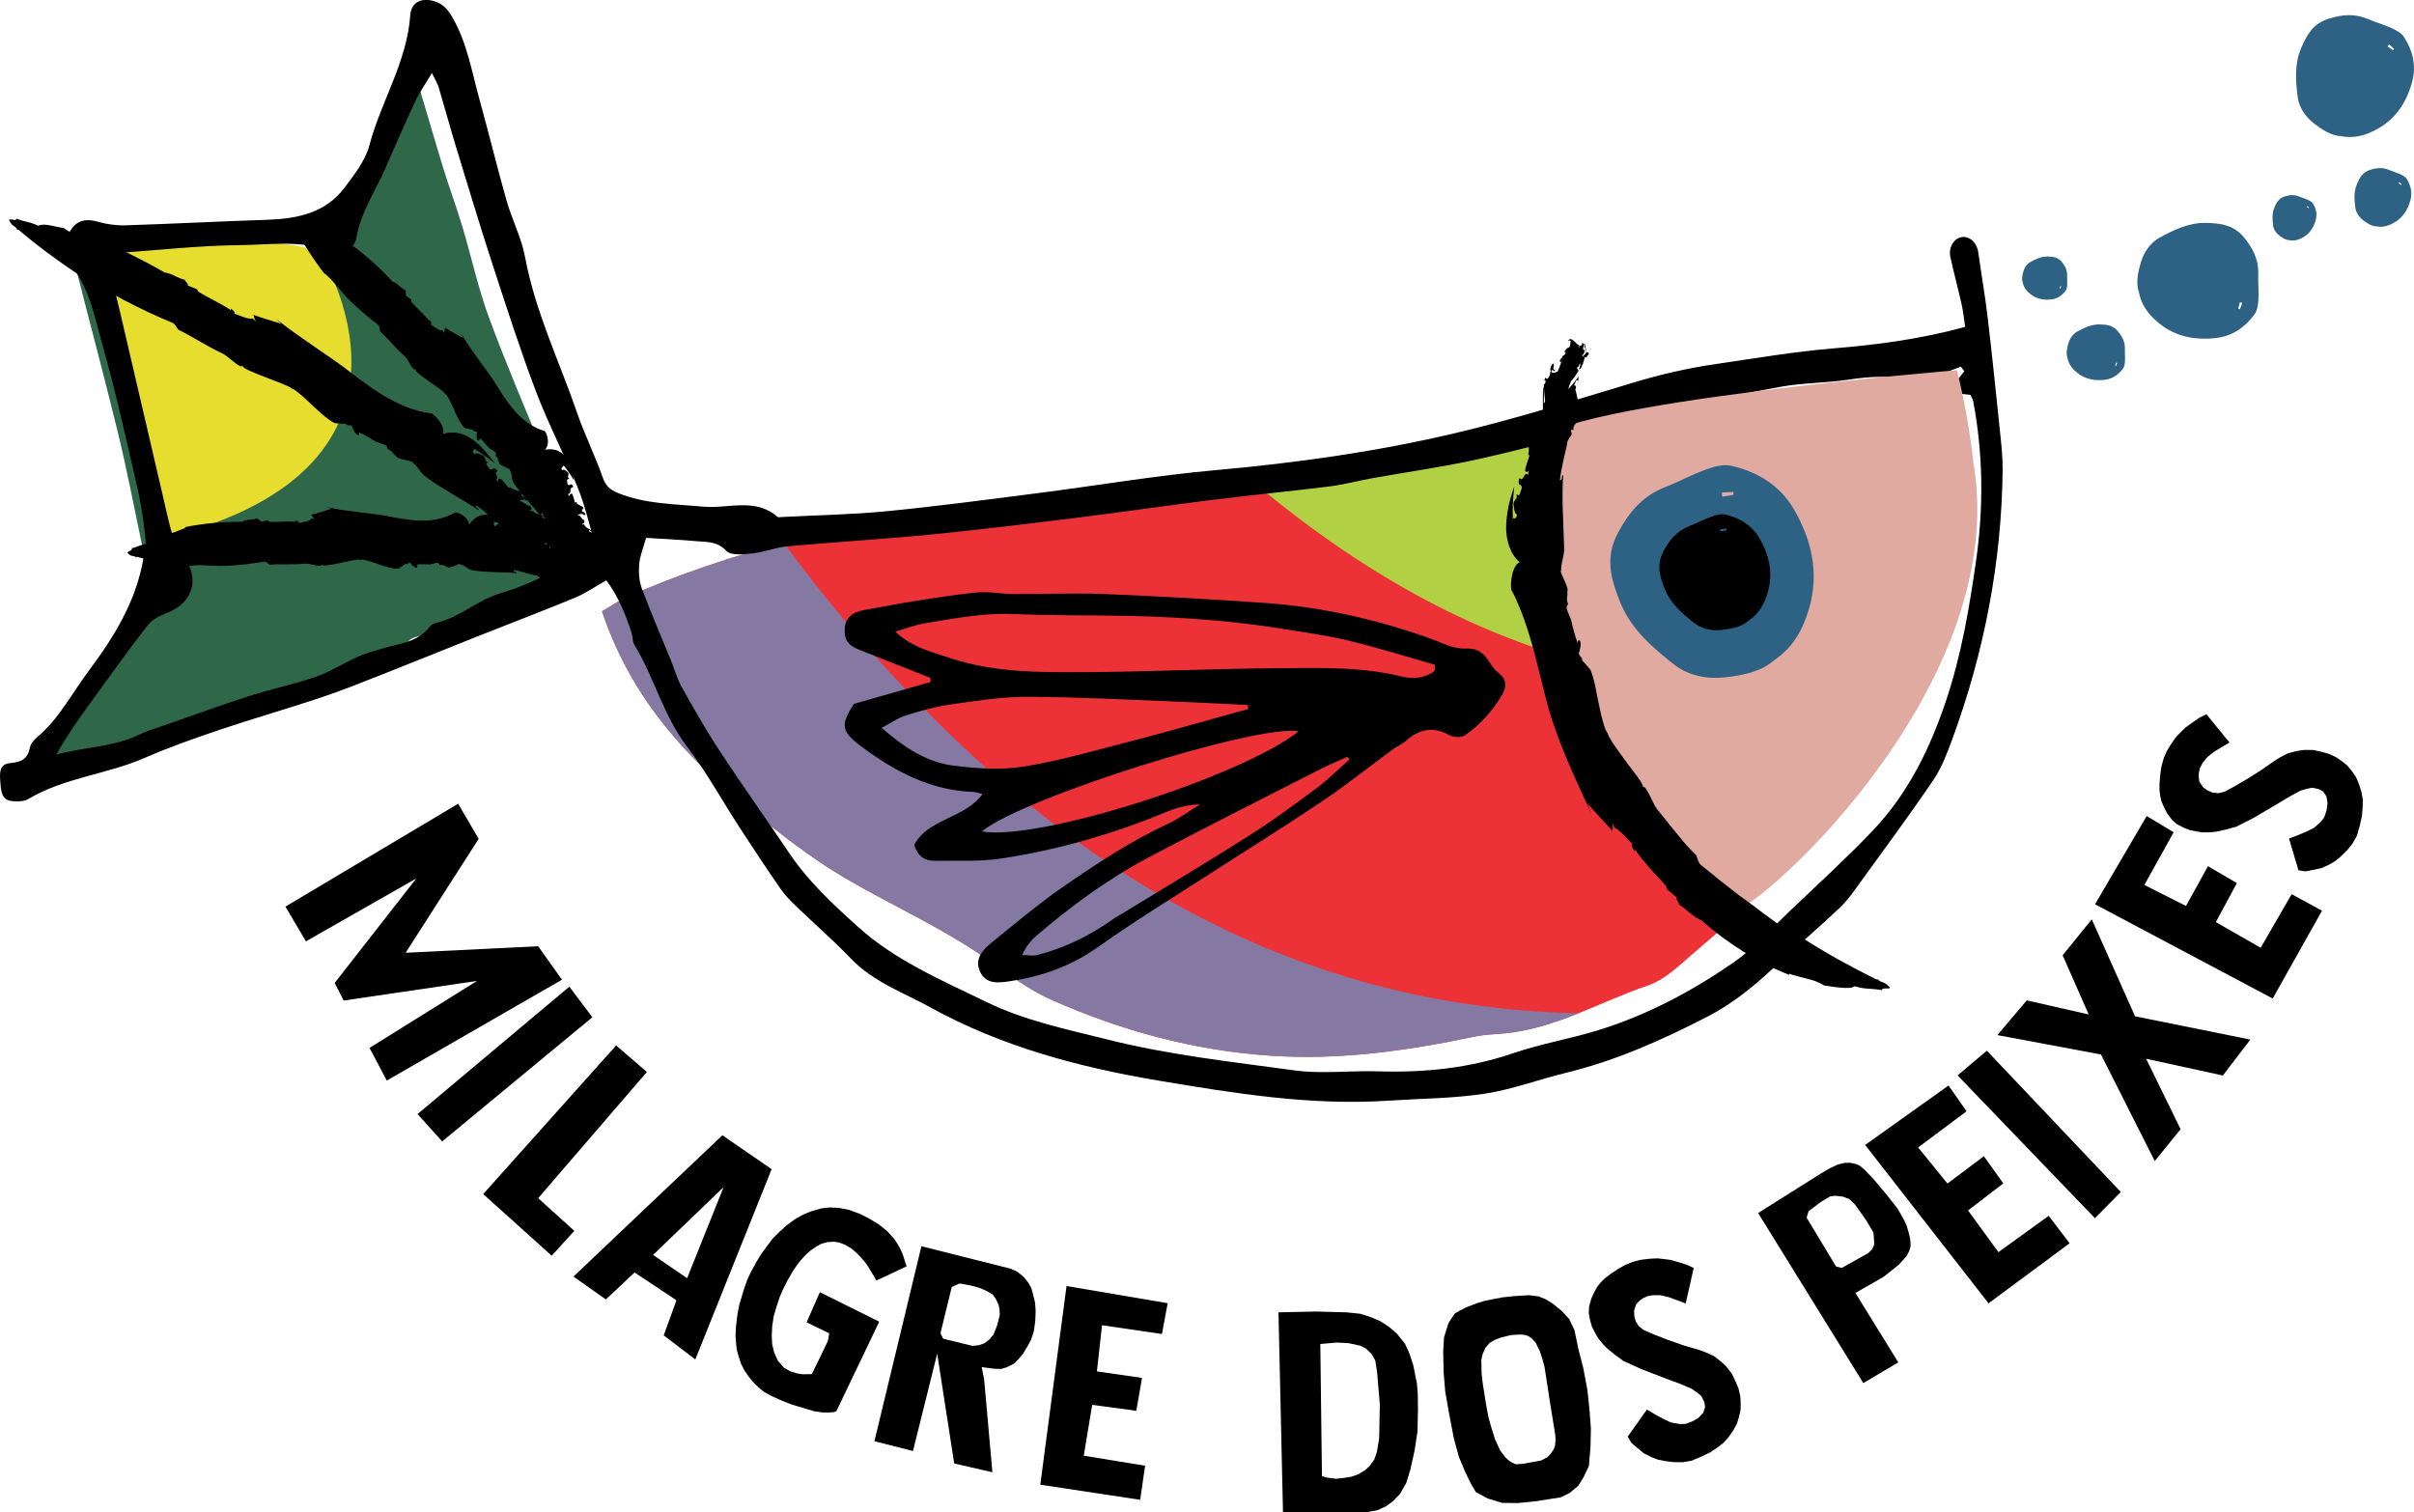 <svg xmlns="http://www.w3.org/2000/svg" width="166" height="104" viewBox="0 0 166 104" fill="none"><g clip-path="url(#clip0_65:108)"><path fill-rule="evenodd" clip-rule="evenodd" d="M41.399 42.04C43.666 48.802 48.153 53.003 53.008 56.81C54.635 58.085 56.307 59.316 58.057 60.351C61.038 62.111 64.186 63.518 67.085 65.428C68.813 66.567 70.413 67.919 72.308 68.759C77.135 70.897 82.07 72.226 87.257 72.594C92.086 72.936 96.767 72.26 101.453 71.279C102.149 71.134 102.873 71.13 103.583 71.055C107.042 70.689 110.105 68.867 113.359 67.76C114.533 67.361 115.552 66.319 116.565 65.46C117.548 64.626 118.522 63.778 119.485 62.915C115.061 60.538 110.972 52.688 109.403 49.149C106.059 41.599 106.858 37.463 106.633 29.627C106.639 29.827 107.02 29.963 106.966 30.119C106.554 30.185 106.369 29.973 106.337 29.591C103.262 30.051 100.19 30.532 97.112 30.967C94.784 31.294 92.447 31.631 90.103 31.729C86.918 31.864 83.969 33.063 80.915 33.795C77.794 34.546 74.644 35.074 71.394 34.95C69.276 34.869 67.152 35.433 65.022 35.57C57.48 36.053 50.25 37.988 43.239 40.992C42.652 41.244 42.111 41.628 41.396 42.039L41.399 42.04Z" fill="#ED3237"></path><path fill-rule="evenodd" clip-rule="evenodd" d="M108.557 69.683C87.777 69.283 69.557 58.504 53.9 37.345C50.284 38.264 46.735 39.495 43.241 40.993C42.654 41.245 42.112 41.629 41.398 42.04C43.665 48.802 48.152 53.003 53.007 56.81C54.634 58.085 56.306 59.316 58.056 60.351C61.037 62.111 64.185 63.518 67.084 65.428C68.812 66.567 70.412 67.918 72.307 68.759C77.134 70.897 82.069 72.226 87.257 72.594C92.085 72.936 96.766 72.26 101.452 71.279C102.148 71.134 102.872 71.13 103.582 71.055C105.315 70.872 106.948 70.323 108.555 69.683H108.557Z" fill="#8579A3"></path><path fill-rule="evenodd" clip-rule="evenodd" d="M85.465 32.538C92.837 38.875 100.333 43.127 107.952 45.295C106.32 39.959 106.82 36.027 106.635 29.629C106.641 29.829 107.021 29.965 106.968 30.12C106.556 30.187 106.371 29.975 106.339 29.593C103.264 30.053 100.192 30.534 97.113 30.969C94.785 31.296 92.449 31.633 90.105 31.731C88.514 31.798 86.981 32.131 85.465 32.539V32.538Z" fill="#B1D043"></path><path fill-rule="evenodd" clip-rule="evenodd" d="M39.815 38.286C39.37 35.889 38.447 33.704 37.532 31.509C36.192 28.295 34.825 25.088 33.619 21.823C32.868 19.788 32.413 17.644 31.788 15.56C31.382 14.208 30.886 12.883 30.471 11.532C29.863 9.549 29.297 7.555 28.698 5.569C28.631 5.347 28.479 5.149 28.247 4.716C27.789 5.481 27.386 6.042 27.097 6.657C26.346 8.257 25.632 9.875 24.931 11.497C24.23 13.117 23.202 14.586 22.886 16.39C22.733 17.274 21.829 17.705 20.954 17.367C18.822 16.546 16.621 16.931 14.466 16.948C11.535 16.973 8.604 17.311 5.674 17.524C5.535 17.533 5.402 17.633 5.18 17.726C5.215 18.06 5.209 18.407 5.292 18.731C6.228 22.408 7.214 26.071 8.11 29.756C8.707 32.215 9.185 34.703 9.704 37.179C9.86 37.925 10.082 38.574 10.633 39.192C11.697 40.385 11.34 42.5 9.94 42.853C8.248 43.28 7.439 44.593 6.535 45.719C4.86 47.804 3.443 50.093 1.924 52.301C1.756 52.544 1.634 52.819 1.368 53.303C2.726 53.016 3.887 52.821 5.02 52.517C5.941 52.27 6.828 51.895 7.727 51.569C8.012 51.466 8.279 51.287 8.571 51.233C11.037 50.777 13.324 49.803 15.652 48.921C17.155 48.351 18.772 48.083 20.3 47.566C21.194 47.264 22.004 46.721 22.871 46.325C23.414 46.076 23.988 45.89 24.555 45.695C25.779 45.277 27.186 45.272 28.078 44.108C28.191 43.96 28.411 43.855 28.602 43.808C30.236 43.405 31.498 42.199 33.084 41.728C35.5 41.011 37.657 39.82 39.815 38.284V38.286Z" fill="#2E6849"></path><path fill-rule="evenodd" clip-rule="evenodd" d="M22.009 17.41C22.009 17.41 31.256 31.979 11.454 36.977C9.706 37.181 6.539 17.336 6.539 17.336C6.539 17.336 18.881 15.691 22.009 17.409V17.41Z" fill="#E7DD2F"></path><path fill-rule="evenodd" clip-rule="evenodd" d="M134.9 20.969C134.655 19.869 134.361 18.781 134.118 17.679C133.976 17.031 134.344 16.414 134.874 16.31C135.432 16.202 135.946 16.693 136.037 17.36C136.235 18.804 136.494 20.241 136.666 21.689C136.982 24.356 137.258 27.029 137.533 29.702C137.624 30.576 137.723 31.459 137.713 32.337C137.64 38.712 136.437 44.883 134.24 50.862C133.887 51.822 133.513 52.811 132.944 53.648C131.324 56.039 129.602 58.362 127.907 60.703C127.477 61.295 127.058 61.917 126.53 62.415C125.073 63.789 123.544 65.09 122.076 66.454C120.673 67.758 119.222 68.978 117.505 69.867C114.357 71.497 111.141 72.941 107.674 73.782C105.812 74.233 103.994 74.926 102.11 75.213C99.935 75.544 97.71 75.547 95.507 75.693C90.156 76.05 84.885 75.192 79.665 74.315C74.241 73.404 68.894 71.987 64.006 69.295C62.125 68.26 60.062 67.537 58.519 65.927C57.333 64.691 56.034 63.56 54.798 62.371C54.414 61.999 54.017 61.622 53.717 61.186C52.741 59.78 51.796 58.352 50.863 56.918C49.661 55.067 48.597 53.113 47.26 51.367C45.618 49.224 44.996 46.602 43.625 44.348C43.48 44.111 43.514 43.773 43.423 43.496C43.015 42.253 42.535 41.046 41.696 39.91C40.907 40.354 40.26 40.808 39.546 41.103C37.282 42.038 34.989 42.909 32.712 43.813C30.57 44.664 28.436 45.537 26.291 46.38C24.881 46.936 23.471 47.502 22.034 47.982C19.752 48.745 17.435 49.404 15.154 50.173C13.394 50.767 11.636 51.385 9.937 52.127C7.333 53.261 4.407 53.477 1.927 54.96C1.659 55.12 1.256 55.12 0.921 55.102C0.112 55.057 0.075 54.452 0.027 53.833C-0.021 53.217 -0.09 52.539 0.715 52.477C1.473 52.417 1.904 52.186 2.057 51.417C2.109 51.153 2.333 50.881 2.551 50.698C4.084 49.41 4.974 47.641 6.143 46.076C7.891 43.738 9.365 41.314 9.863 38.399C9.937 37.971 10.063 37.528 10.015 37.111C9.879 35.944 9.728 34.77 9.465 33.627C8.719 30.382 8.007 27.124 7.101 23.922C6.522 21.877 6.166 19.709 4.7 17.991C4.299 17.521 4.517 16.199 4.997 15.636C5.471 15.078 6.053 15.058 6.741 15.252C7.344 15.422 7.994 15.515 8.619 15.496C11.865 15.393 15.11 15.221 18.357 15.116C20.443 15.047 22.392 14.653 23.715 12.879C24.382 11.984 25.13 11.03 25.404 9.987C26.204 6.966 27.986 4.26 28.21 1.056C28.273 0.161 28.948 -0.167 29.822 0.069C30.421 0.232 30.778 0.62 31.101 1.178C32.129 2.95 32.442 4.938 32.976 6.858C33.618 9.163 34.178 11.491 34.833 13.792C35.206 15.105 35.86 16.354 36.108 17.684C36.8 21.414 38.447 24.812 39.672 28.355C40.195 29.869 40.911 31.317 41.443 32.828C41.648 33.408 41.939 33.678 42.495 33.904C44.395 34.674 46.38 34.661 48.376 34.844C50.064 34.998 51.94 34.2 53.471 35.547C53.526 35.595 53.66 35.56 53.756 35.556C56.157 35.431 58.568 35.391 60.959 35.159C64.387 34.825 67.803 34.369 71.22 33.933C75.367 33.404 79.497 32.698 83.657 32.326C89.161 31.834 94.617 31.068 99.982 29.807C104.131 28.832 108.211 27.549 112.296 26.318C114.179 25.752 116.078 25.311 118.017 25.031C120.686 24.643 123.353 24.184 126.038 23.962C129.065 23.712 132.052 23.325 135.134 22.48C135.06 21.989 135.013 21.468 134.9 20.963V20.969ZM133.919 26.981C134.355 26.437 134.715 25.985 135.077 25.532C134.999 25.427 134.92 25.321 134.843 25.215C134.485 25.374 134.053 25.454 133.784 25.707C133.132 26.318 132.412 26.421 131.603 26.197C130.097 25.783 128.598 25.885 127.07 26.115C125.563 26.341 124.018 26.323 122.52 26.588C120.011 27.034 117.521 27.592 115.035 28.157C113.598 28.483 112.188 28.933 110.759 29.3C107.711 30.08 104.673 30.906 101.601 31.588C99.204 32.12 96.762 32.456 94.343 32.891C93.374 33.064 92.419 33.328 91.446 33.449C88.76 33.785 86.063 34.041 83.376 34.375C80.348 34.751 77.329 35.198 74.301 35.573C70.877 35.996 67.454 36.421 64.022 36.758C60.741 37.081 57.446 37.272 54.161 37.57C53.339 37.645 52.54 37.975 51.718 38.062C51.12 38.126 50.252 38.214 49.944 37.884C49.331 37.227 48.64 37.284 47.936 37.221C46.764 37.115 45.588 37.064 44.43 36.989C44.25 37.636 44.008 38.204 43.955 38.789C43.906 39.343 43.945 39.956 44.138 40.473C44.749 42.117 45.45 43.728 46.113 45.354C46.369 45.983 46.549 46.653 46.878 47.242C47.707 48.727 48.548 50.214 49.483 51.636C51.056 54.027 52.714 56.363 54.318 58.734C55.617 60.654 57.312 62.217 59.011 63.75C61.572 66.059 64.74 67.401 67.809 68.898C70.489 70.205 73.362 70.787 76.224 71.505C80.433 72.559 84.727 73.024 89.001 73.61C90.886 73.87 92.835 73.617 94.752 73.677C97.926 73.776 101.02 73.468 104.051 72.432C105.952 71.783 107.958 71.444 109.882 70.854C113.24 69.824 116.322 68.18 119.192 66.203C120.631 65.21 121.82 63.849 123.099 62.631C125.008 60.812 126.963 59.033 128.778 57.126C131.222 54.561 132.734 51.451 133.846 48.108C134.889 44.979 135.432 41.75 135.892 38.513C136.41 34.87 136.375 31.205 135.684 27.568C135.667 27.475 135.606 27.39 135.5 27.157C134.985 27.101 134.517 27.049 133.919 26.983V26.981ZM8.315 21.713C9.251 25.713 10.178 29.716 11.11 33.719C11.366 34.814 11.596 35.917 11.911 36.996C12.04 37.442 12.308 37.872 12.597 38.243C13.787 39.77 13.28 41.485 11.456 42.159C10.973 42.339 10.445 42.623 10.142 43.015C8.744 44.827 7.41 46.69 6.066 48.543C5.296 49.605 4.55 50.686 3.869 51.897C5.796 51.359 7.813 51.393 9.624 50.498C10.143 50.243 10.712 50.086 11.263 49.894C13.205 49.217 15.138 48.51 17.096 47.881C18.627 47.389 20.214 47.062 21.733 46.536C22.733 46.189 23.644 45.599 24.613 45.159C25.098 44.94 25.624 44.813 26.132 44.65C27.324 44.264 28.672 44.23 29.537 43.113C29.648 42.97 29.86 42.868 30.044 42.825C31.628 42.445 32.842 41.267 34.377 40.813C36.713 40.123 38.796 38.968 40.93 37.452C40.552 36.199 40.245 34.815 39.722 33.516C38.831 31.298 37.708 29.169 36.862 26.936C35.771 24.058 34.828 21.122 33.873 18.195C32.995 15.502 32.18 12.79 31.352 10.08C30.939 8.725 30.57 7.356 30.164 5.999C30.086 5.739 29.932 5.501 29.701 5.022C29.251 5.778 28.862 6.323 28.583 6.919C27.857 8.467 27.167 10.03 26.488 11.598C25.811 13.163 24.808 14.582 24.516 16.328C24.384 17.119 23.528 17.586 22.787 17.293C20.729 16.482 18.6 16.837 16.518 16.858C13.634 16.889 10.752 17.213 7.871 17.42C7.737 17.429 7.61 17.526 7.328 17.646C7.673 19.065 8.007 20.386 8.317 21.713H8.315Z" fill="black"></path><path d="M32.615 30.885L32.463 30.769C32.994 31.08 33.516 31.469 34.023 31.861C33.137 30.656 32.001 29.361 30.453 29.847C30.685 29.242 29.682 28.299 29.577 28.42C29.276 28.377 28.984 28.315 28.697 28.235C28.89 28.297 29.085 28.353 29.283 28.401C29.085 28.352 28.89 28.297 28.697 28.235C26.888 27.735 25.313 26.545 23.694 25.294C22.789 24.607 20.227 22.934 19.327 22.192C19.195 22.087 19.063 21.983 18.926 21.882C19.138 22.074 19.138 22.074 19.35 22.265C18.656 22.055 18.022 21.873 17.435 21.654C17.482 21.789 17.452 21.875 17.61 22.114L17.37 21.901C16.987 21.983 16.423 21.637 16.098 21.576C16.227 21.49 16.029 21.342 15.854 21.214L15.881 21.337C15.203 20.871 14.324 20.484 13.701 20.097C13.613 20.045 13.574 19.962 13.558 19.897L12.898 19.633C13.039 19.5 12.479 19.196 12.828 19.266C12.262 19.188 11.87 18.802 11.324 18.741C9.77 17.849 8.061 16.996 6.308 16.315L6.312 16.397C5.691 16.171 5.01 16.192 4.395 15.684C3.783 15.609 3.027 15.311 2.633 15.528C2.047 15.242 1.723 15.275 1.122 15.035C1.163 15.284 0.47 14.916 0.662 15.204C0.885 15.65 1.025 15.466 1.22 15.835L1.245 15.775C2.536 16.879 3.894 17.88 5.308 18.825C6.367 19.265 7.355 20.01 8.395 20.57C9.522 21.162 10.766 21.755 11.785 22.168C12.038 22.252 12.117 22.486 12.261 22.675C13.166 23.108 14.231 23.811 15.257 24.293C15.238 24.281 15.223 24.268 15.213 24.259C15.746 24.536 16.031 24.934 16.553 25.203C16.579 25.154 16.659 25.197 16.711 25.195C16.668 25.465 19.952 26.488 20.055 26.718C20.113 26.739 20.173 26.762 20.232 26.789C21.236 27.518 22.076 28.598 23.009 29.1C23.268 29.115 23.545 29.157 23.781 29.14C23.886 29.331 24.026 29.167 24.205 29.308C24.434 30.039 24.832 30.027 24.672 29.721C25.112 29.904 25.496 30.184 25.865 30.384C26.051 30.451 26.237 30.516 26.428 30.579C26.593 30.627 26.634 30.74 26.643 30.887C27.047 31.043 26.873 31.087 27.23 31.359C27.23 31.567 28.34 31.689 28.42 31.8L28.344 31.785C28.772 32.077 28.887 32.547 29.313 32.818C30.448 33.648 31.812 34.346 32.887 35.075C32.996 34.922 32.622 34.961 32.738 34.742C33.373 35.17 33.908 35.772 34.549 36.202C34.641 36.318 34.736 36.487 34.759 36.571C34.932 36.759 34.93 36.571 35.071 36.686L35.002 36.842C35.299 36.863 35.231 37.203 35.48 37.274C35.527 37.223 35.609 37.263 35.681 37.313C35.59 37.468 35.919 37.445 35.822 37.577L35.831 37.567C35.875 37.597 35.912 37.607 35.952 37.668C36.071 37.667 37.139 37.746 37.267 37.736L37.292 37.786C37.415 37.856 37.538 37.775 37.485 37.704L37.629 37.804H37.605L37.748 37.903C37.767 37.933 37.754 38.023 37.669 38.064C37.787 38.063 37.899 38.091 37.966 38.17C37.791 37.932 37.585 37.622 37.437 37.319C37.57 37.328 37.701 37.521 37.82 37.571C37.887 37.751 38.101 38 38.265 38.196C38.316 38.216 38.454 38.066 38.511 38.204C38.488 38.352 38.63 38.271 38.663 38.408C38.525 38.41 38.446 38.322 38.349 38.255C38.28 38.403 38.534 38.499 38.589 38.586C38.654 38.565 38.818 38.729 38.964 38.765C38.828 38.865 39.008 38.911 39.036 39.026C39.107 39.092 39.194 39.07 39.19 39.004C39.307 38.876 38.918 38.718 39.127 38.637C39.114 38.725 39.289 38.799 39.38 38.847C39.431 38.769 39.359 38.751 39.462 38.711C39.548 38.787 39.709 38.755 39.713 38.87C39.682 38.88 39.651 38.843 39.624 38.824C39.743 38.909 38.621 38.92 38.812 38.974C38.814 38.878 39.819 38.946 39.739 38.89C39.688 38.804 39.885 38.782 39.822 38.706L39.674 38.747C39.585 38.651 39.628 38.487 39.7 38.457C39.873 38.58 38.847 38.677 39.051 38.692L39.012 38.617C39.11 38.606 39.313 38.669 39.328 38.794C39.378 38.716 39.483 38.743 39.574 38.76L39.592 38.789C39.693 38.797 39.786 38.88 39.802 38.747C39.35 38.487 40.594 38.139 40.192 37.829C40.264 38.111 40.02 37.967 39.818 37.871C39.836 37.802 39.806 37.665 39.697 37.536C39.571 37.477 39.588 37.556 39.539 37.586C39.497 37.507 39.393 37.397 39.466 37.317C39.306 37.368 39.362 37.158 39.228 37.127C39.1 37.117 39.206 37.177 39.104 37.187C38.965 37.086 38.77 36.945 38.667 36.853C38.675 36.741 38.633 36.506 38.816 36.437C39.026 36.591 38.596 36.598 38.845 36.712C38.868 36.458 39.083 36.785 39.217 36.664C39.198 36.532 39.05 36.439 38.91 36.387L38.918 36.427C38.793 36.385 38.548 36.291 38.494 36.114C38.565 36.063 38.546 35.981 38.636 36.014L38.492 35.908C38.459 35.918 38.426 35.928 38.46 35.97C38.356 35.979 38.303 35.906 38.273 35.832C38.302 35.75 37.28 35.641 37.333 35.611C37.223 35.546 37.264 35.422 37.112 35.429C37.065 35.481 38.307 35.822 38.148 35.757C38.104 35.621 36.69 35.359 36.708 35.182C36.623 35.138 36.517 35.093 36.49 35.178C36.377 35.059 36.618 35.064 36.564 34.935C36.555 34.945 36.549 34.976 36.52 34.955L36.484 34.806C36.201 34.789 35.983 34.45 35.668 34.465C35.782 34.425 35.941 34.331 36.128 34.347L36.129 34.401C36.163 34.391 36.296 34.437 36.338 34.363C36.233 34.231 36.109 34.173 35.922 34.157C35.908 34.121 35.889 34.083 35.881 34.049C35.876 34.059 35.873 34.069 35.865 34.079C35.847 34.005 35.856 34.001 35.891 33.983C35.897 33.979 35.903 33.974 35.911 33.973C35.959 33.707 35.295 33.782 35.117 33.519C35.025 33.504 35.087 33.551 34.971 33.536C34.771 33.296 34.637 33.123 34.403 32.91C34.262 32.951 34.232 32.983 34.274 33.143L34.094 32.991C34.427 32.857 33.865 32.526 34.217 32.404C34.193 32.311 34.081 32.226 33.944 32.197C33.895 32.253 33.816 32.342 33.675 32.254C33.529 32.051 33.558 32.111 33.444 31.931C33.455 31.827 33.535 31.832 33.567 31.762C33.253 31.712 33.456 31.453 33.21 31.323C33.048 31.257 32.749 31.087 32.655 31.224C32.459 31.095 32.523 30.991 32.613 30.888L32.615 30.885Z" fill="black"></path><path d="M33.958 35.919L33.824 35.894C34.26 35.902 34.716 35.983 35.164 36.072C34.208 35.463 33.06 34.901 32.261 36.086C32.202 35.446 31.26 35.122 31.235 35.279C31.035 35.391 30.831 35.48 30.626 35.553C30.767 35.511 30.907 35.464 31.047 35.408C30.907 35.465 30.767 35.512 30.626 35.553C29.332 36.012 27.952 35.756 26.521 35.468C25.725 35.318 23.569 35.131 22.76 34.93C22.642 34.903 22.525 34.88 22.407 34.859C22.603 34.921 22.603 34.921 22.799 34.983C22.299 35.142 21.845 35.298 21.406 35.398C21.481 35.491 21.493 35.58 21.672 35.711L21.45 35.645C21.241 35.905 20.775 35.883 20.553 35.99C20.603 35.852 20.431 35.821 20.279 35.797L20.336 35.89C19.758 35.82 19.083 35.918 18.566 35.889C18.494 35.889 18.441 35.835 18.41 35.786L17.91 35.883C17.953 35.698 17.502 35.711 17.741 35.6C17.365 35.811 16.991 35.669 16.632 35.886C15.368 35.878 14.021 35.982 12.705 36.255L12.735 36.325C12.274 36.436 11.859 36.79 11.306 36.653C10.9 36.89 10.33 37.004 10.159 37.386C9.698 37.426 9.507 37.616 9.053 37.703C9.162 37.899 8.607 37.922 8.823 38.078C9.113 38.354 9.137 38.126 9.383 38.35L9.378 38.285C10.553 38.606 11.735 38.806 12.934 38.928C13.742 38.788 14.607 38.946 15.443 38.92C16.343 38.878 17.317 38.778 18.087 38.633C18.272 38.582 18.4 38.745 18.555 38.838C19.263 38.767 20.16 38.852 20.959 38.764C20.945 38.764 20.93 38.76 20.921 38.757C21.345 38.734 21.657 38.938 22.072 38.914C22.071 38.86 22.135 38.858 22.167 38.83C22.233 39.086 24.612 38.353 24.756 38.502C24.799 38.491 24.844 38.481 24.89 38.476C25.758 38.614 26.645 39.136 27.393 39.111C27.558 38.996 27.743 38.897 27.884 38.765C28.012 38.879 28.044 38.668 28.202 38.702C28.592 39.223 28.834 39.017 28.631 38.829C28.966 38.77 29.299 38.825 29.594 38.816C29.733 38.782 29.869 38.746 30.01 38.707C30.128 38.668 30.191 38.745 30.246 38.868C30.549 38.804 30.456 38.927 30.769 38.987C30.839 39.168 31.569 38.726 31.656 38.783L31.603 38.807C31.967 38.849 32.196 39.201 32.551 39.227C33.534 39.387 34.612 39.32 35.523 39.421C35.541 39.235 35.321 39.453 35.321 39.206C35.858 39.264 36.389 39.522 36.931 39.579C37.026 39.634 37.141 39.733 37.183 39.795C37.353 39.874 37.29 39.712 37.415 39.742L37.424 39.911C37.616 39.783 37.685 40.111 37.863 40.05C37.876 39.983 37.94 39.977 38.002 39.986C37.995 40.164 38.194 39.982 38.176 40.145L38.179 40.132C38.217 40.136 38.243 40.126 38.287 40.159C38.361 40.1 39.054 39.642 39.131 39.569L39.163 39.6C39.263 39.6 39.314 39.469 39.257 39.434L39.38 39.45L39.365 39.462L39.487 39.479C39.509 39.495 39.529 39.58 39.491 39.657C39.563 39.597 39.643 39.568 39.711 39.603C39.525 39.483 39.295 39.316 39.103 39.125C39.189 39.068 39.334 39.17 39.425 39.155C39.526 39.279 39.741 39.39 39.907 39.479C39.945 39.47 39.983 39.272 40.064 39.364C40.097 39.504 40.161 39.364 40.226 39.468C40.14 39.537 40.062 39.5 39.98 39.49C39.985 39.652 40.175 39.609 40.238 39.659C40.272 39.609 40.428 39.669 40.532 39.629C40.478 39.784 40.607 39.733 40.661 39.82C40.727 39.842 40.775 39.782 40.75 39.725C40.782 39.556 40.487 39.611 40.592 39.438C40.612 39.521 40.746 39.499 40.819 39.495C40.825 39.403 40.775 39.422 40.826 39.336C40.904 39.36 40.996 39.253 41.035 39.351C41.019 39.375 40.987 39.358 40.964 39.354C41.066 39.369 40.365 39.932 40.503 39.884C40.473 39.8 41.125 39.363 41.057 39.354C40.997 39.306 41.113 39.189 41.05 39.154L40.97 39.263C40.883 39.224 40.856 39.06 40.892 38.998C41.041 39.02 40.429 39.61 40.562 39.523L40.513 39.476C40.571 39.418 40.719 39.373 40.768 39.473C40.774 39.382 40.849 39.353 40.911 39.322L40.932 39.339C40.998 39.295 41.084 39.322 41.051 39.198C40.683 39.196 41.351 38.279 40.999 38.21C41.135 38.419 40.935 38.415 40.777 38.431C40.766 38.362 40.703 38.258 40.593 38.199C40.494 38.21 40.531 38.27 40.51 38.321C40.458 38.272 40.357 38.229 40.377 38.123C40.294 38.247 40.261 38.037 40.166 38.076C40.082 38.131 40.168 38.132 40.108 38.189C39.987 38.17 39.819 38.144 39.725 38.114C39.694 38.013 39.59 37.831 39.682 37.679C39.864 37.71 39.597 37.928 39.79 37.904C39.721 37.672 39.963 37.849 40.008 37.679C39.953 37.573 39.83 37.565 39.725 37.589L39.744 37.62C39.652 37.646 39.467 37.685 39.376 37.558C39.404 37.48 39.364 37.417 39.432 37.401L39.308 37.38C39.291 37.405 39.273 37.429 39.308 37.449C39.246 37.509 39.189 37.471 39.146 37.422C39.137 37.336 38.461 37.746 38.484 37.693C38.395 37.692 38.379 37.563 38.287 37.645C38.274 37.713 39.164 37.396 39.044 37.418C38.972 37.322 38 37.793 37.952 37.629C37.885 37.632 37.803 37.647 37.816 37.733C37.704 37.687 37.858 37.571 37.782 37.487C37.779 37.5 37.786 37.53 37.76 37.525L37.689 37.413C37.507 37.538 37.258 37.353 37.067 37.519C37.124 37.428 37.193 37.269 37.315 37.189L37.334 37.236C37.352 37.21 37.45 37.184 37.452 37.099C37.343 37.037 37.246 37.047 37.124 37.126C37.103 37.101 37.079 37.078 37.063 37.053C37.063 37.064 37.064 37.074 37.063 37.087C37.027 37.031 37.032 37.023 37.047 36.99C37.049 36.984 37.052 36.977 37.057 36.971C36.999 36.716 36.607 37.109 36.409 36.969C36.346 37.002 36.401 37.012 36.324 37.056C36.119 36.946 35.978 36.862 35.761 36.794C35.686 36.899 35.678 36.942 35.758 37.059L35.594 37.016C35.757 36.734 35.297 36.725 35.476 36.445C35.43 36.376 35.332 36.358 35.236 36.4C35.223 36.473 35.204 36.588 35.087 36.583C34.93 36.479 34.966 36.516 34.835 36.416C34.808 36.321 34.858 36.286 34.856 36.209C34.643 36.321 34.683 35.995 34.486 36.004C34.363 36.026 34.119 36.026 34.107 36.191C33.941 36.175 33.946 36.054 33.968 35.92L33.958 35.919Z" fill="black"></path><path d="M38.762 32.047L38.69 31.932C38.98 32.257 39.23 32.644 39.47 33.031C39.269 31.919 38.903 30.698 37.486 30.922C37.917 30.444 37.515 29.537 37.383 29.625C37.164 29.553 36.959 29.466 36.767 29.366C36.893 29.44 37.023 29.51 37.159 29.574C37.023 29.51 36.893 29.441 36.767 29.366C35.549 28.733 34.799 27.552 34.038 26.313C33.606 25.63 32.279 23.928 31.877 23.201C31.816 23.098 31.755 22.997 31.689 22.896C31.777 23.081 31.777 23.081 31.865 23.265C31.407 23.009 30.983 22.783 30.611 22.531C30.593 22.649 30.535 22.718 30.562 22.937L30.46 22.731C30.126 22.756 29.825 22.401 29.595 22.311C29.73 22.255 29.636 22.107 29.551 21.98L29.521 22.085C29.18 21.616 28.649 21.19 28.317 20.793C28.27 20.74 28.273 20.665 28.287 20.609L27.877 20.31C28.042 20.215 27.727 19.895 27.971 19.994C27.56 19.864 27.409 19.494 27.006 19.38C26.153 18.452 25.16 17.538 24.064 16.764L24.032 16.833C23.638 16.572 23.094 16.51 22.818 16.013C22.369 15.878 21.896 15.54 21.498 15.675C21.155 15.366 20.886 15.357 20.513 15.085C20.444 15.297 20.049 14.907 20.081 15.171C20.074 15.57 20.258 15.433 20.261 15.766L20.305 15.718C20.868 16.794 21.525 17.792 22.25 18.751C22.902 19.244 23.374 19.984 23.962 20.576C24.605 21.204 25.34 21.846 25.971 22.311C26.134 22.412 26.102 22.616 26.137 22.792C26.671 23.261 27.219 23.973 27.826 24.497C27.817 24.485 27.81 24.472 27.805 24.464C28.11 24.758 28.172 25.124 28.472 25.41C28.511 25.372 28.556 25.418 28.598 25.423C28.455 25.645 30.612 26.883 30.599 27.088C30.637 27.112 30.675 27.139 30.71 27.168C31.199 27.896 31.417 28.898 31.943 29.427C32.14 29.469 32.34 29.537 32.532 29.55C32.536 29.721 32.713 29.601 32.796 29.74C32.677 30.379 32.993 30.415 32.993 30.14C33.264 30.343 33.45 30.624 33.659 30.833C33.777 30.911 33.896 30.987 34.021 31.062C34.131 31.122 34.117 31.221 34.064 31.344C34.318 31.521 34.163 31.538 34.331 31.808C34.246 31.983 35.067 32.214 35.085 32.316L35.031 32.294C35.247 32.587 35.144 32.995 35.366 33.27C35.916 34.098 36.7 34.838 37.244 35.572C37.392 35.458 37.082 35.445 37.265 35.277C37.587 35.709 37.758 36.272 38.084 36.706C38.109 36.813 38.114 36.965 38.096 37.037C38.154 37.214 38.231 37.058 38.294 37.17L38.175 37.291C38.401 37.344 38.205 37.618 38.371 37.706C38.43 37.669 38.478 37.712 38.514 37.763C38.378 37.88 38.647 37.901 38.514 37.998L38.526 37.991C38.548 38.021 38.574 38.034 38.58 38.089C38.674 38.102 39.483 38.297 39.588 38.303L39.587 38.348C39.655 38.421 39.785 38.369 39.773 38.303L39.845 38.404L39.827 38.401L39.897 38.501C39.9 38.528 39.852 38.6 39.768 38.624C39.861 38.637 39.938 38.675 39.957 38.748C39.918 38.531 39.885 38.248 39.895 37.979C39.996 38.003 40.019 38.178 40.093 38.235C40.07 38.392 40.134 38.624 40.182 38.806C40.214 38.828 40.386 38.721 40.373 38.843C40.293 38.963 40.439 38.913 40.407 39.031C40.297 39.016 40.272 38.933 40.224 38.866C40.106 38.98 40.268 39.09 40.275 39.169C40.334 39.16 40.396 39.316 40.496 39.364C40.346 39.429 40.47 39.489 40.443 39.587C40.473 39.65 40.549 39.644 40.575 39.587C40.72 39.496 40.48 39.318 40.679 39.277C40.631 39.348 40.739 39.431 40.791 39.48C40.864 39.423 40.814 39.399 40.913 39.377C40.948 39.451 41.089 39.445 41.044 39.54C41.015 39.544 41.007 39.51 40.993 39.49C41.052 39.575 40.161 39.447 40.289 39.515C40.33 39.437 41.097 39.616 41.056 39.559C41.052 39.482 41.216 39.488 41.199 39.417L41.065 39.433C41.035 39.343 41.137 39.212 41.208 39.196C41.292 39.32 40.441 39.274 40.596 39.312L40.597 39.245C40.679 39.248 40.813 39.325 40.774 39.429C40.845 39.372 40.918 39.407 40.982 39.432L40.984 39.459C41.06 39.477 41.099 39.557 41.167 39.449C40.919 39.179 42.048 39.044 41.86 38.739C41.799 38.981 41.666 38.832 41.546 38.727C41.59 38.671 41.624 38.554 41.591 38.436C41.516 38.371 41.497 38.438 41.445 38.457C41.445 38.386 41.409 38.283 41.5 38.226C41.353 38.248 41.485 38.081 41.392 38.039C41.295 38.016 41.353 38.079 41.269 38.074C41.201 37.974 41.107 37.833 41.064 37.744C41.117 37.652 41.181 37.453 41.355 37.417C41.456 37.571 41.113 37.525 41.263 37.648C41.387 37.44 41.42 37.737 41.577 37.654C41.617 37.542 41.538 37.447 41.45 37.387L41.44 37.423C41.358 37.373 41.204 37.264 41.235 37.111C41.312 37.078 41.331 37.007 41.389 37.046L41.321 36.941C41.29 36.944 41.26 36.949 41.269 36.988C41.183 36.983 41.172 36.915 41.179 36.85C41.236 36.785 40.474 36.57 40.529 36.552C40.468 36.485 40.553 36.386 40.429 36.374C40.37 36.412 41.209 36.846 41.111 36.773C41.133 36.655 40.125 36.265 40.213 36.119C40.165 36.072 40.099 36.022 40.043 36.09C40.003 35.977 40.192 36.01 40.202 35.897C40.19 35.904 40.173 35.93 40.159 35.908L40.193 35.78C39.977 35.731 39.945 35.425 39.691 35.397C39.796 35.378 39.962 35.319 40.103 35.355L40.082 35.4C40.113 35.396 40.198 35.451 40.263 35.394C40.234 35.271 40.161 35.207 40.019 35.172C40.022 35.141 40.024 35.106 40.031 35.078C40.023 35.086 40.017 35.092 40.007 35.1C40.023 35.036 40.032 35.035 40.067 35.023C40.073 35.02 40.08 35.017 40.087 35.016C40.236 34.801 39.68 34.783 39.649 34.542C39.583 34.52 39.612 34.565 39.527 34.54C39.469 34.315 39.434 34.155 39.338 33.951C39.209 33.967 39.172 33.991 39.14 34.129L39.06 33.98C39.379 33.908 39.072 33.565 39.401 33.505C39.42 33.425 39.366 33.341 39.271 33.3C39.209 33.341 39.11 33.405 39.035 33.316C39.004 33.13 39.002 33.182 38.986 33.019C39.038 32.933 39.099 32.947 39.152 32.893C38.926 32.814 39.193 32.622 39.052 32.483C38.951 32.407 38.787 32.23 38.657 32.333C38.556 32.202 38.648 32.123 38.761 32.047L38.762 32.047Z" fill="black"></path><path fill-rule="evenodd" clip-rule="evenodd" d="M105.649 30.416C105.649 30.416 107.428 47.312 109.559 51.186C111.69 55.059 118.568 61.376 119.051 62.603C119.534 63.831 138.481 47.679 135.691 31.749C135.349 28.485 134.571 25.46 134.571 25.46C134.571 25.46 107.169 27.712 105.65 30.416H105.649Z" fill="#E0AAA1"></path><path fill-rule="evenodd" clip-rule="evenodd" d="M118.615 46.582C117.388 46.721 116.092 46.461 115.138 45.714C113.621 44.525 112.14 43.258 111.388 41.356C110.763 39.776 110.355 38.335 111.263 36.642C112.042 35.184 112.98 34.094 114.522 33.492C115.457 33.128 116.345 32.641 117.289 32.298C117.828 32.103 118.47 31.912 119.002 32.026C120.834 32.416 122.401 33.387 123.342 34.996C124.576 37.11 125.122 39.424 124.396 41.865C123.986 43.24 123.361 44.502 121.96 45.432C121.102 46.198 119.847 46.442 118.615 46.582V46.582ZM119.206 34.032C119.202 33.965 119.2 33.899 119.196 33.833C118.932 33.843 118.67 33.856 118.409 33.867C118.415 33.963 118.423 34.06 118.431 34.157C118.688 34.115 118.947 34.074 119.206 34.032V34.032Z" fill="#2E6285"></path><path fill-rule="evenodd" clip-rule="evenodd" d="M118.406 43.323C117.737 43.398 117.028 43.257 116.509 42.849C115.683 42.202 114.873 41.51 114.463 40.472C114.122 39.61 113.899 38.824 114.393 37.9C114.821 37.104 115.331 36.509 116.17 36.181C116.681 35.983 117.167 35.717 117.68 35.531C117.975 35.423 118.325 35.319 118.615 35.381C119.614 35.594 120.47 36.124 120.983 37.003C121.656 38.155 121.954 39.417 121.558 40.749C121.336 41.499 120.992 42.187 120.228 42.695C119.761 43.113 119.076 43.246 118.404 43.322L118.406 43.323ZM118.729 36.476C118.727 36.44 118.725 36.403 118.721 36.367C118.578 36.373 118.435 36.381 118.292 36.385C118.296 36.438 118.301 36.49 118.304 36.543C118.446 36.52 118.587 36.498 118.729 36.475V36.476Z" fill="black"></path><path d="M104.049 35.642L104.038 35.887C104.019 35.491 104.017 35.086 104.026 34.677C104.051 34.267 104.091 33.855 104.13 33.447C103.985 33.888 103.829 34.356 103.731 34.83C103.638 35.304 103.576 35.786 103.569 36.254C103.561 36.721 103.645 37.171 103.787 37.583C103.933 37.995 104.156 38.367 104.505 38.671C104.195 38.78 104.02 39.275 103.945 39.75C103.86 40.226 103.915 40.67 103.992 40.676C104.17 41.015 104.326 41.359 104.466 41.708C104.378 41.466 104.283 41.226 104.182 40.988C104.284 41.227 104.378 41.467 104.466 41.708C105.388 43.9 105.829 46.345 106.532 48.888C106.741 49.585 107.18 50.868 107.711 52.125C108.233 53.385 108.826 54.627 109.139 55.319C109.23 55.52 109.322 55.719 109.418 55.919C109.282 55.574 109.282 55.574 109.146 55.228C109.744 55.945 110.358 56.537 110.881 57.148C110.881 56.979 110.94 56.908 110.865 56.561L111.035 56.934C111.141 56.974 111.247 57.05 111.356 57.142C111.468 57.232 111.58 57.34 111.688 57.453C111.905 57.676 112.108 57.914 112.269 58.041C112.107 58.053 112.268 58.324 112.414 58.561L112.423 58.417C112.717 58.853 113.092 59.282 113.451 59.703C113.628 59.916 113.817 60.115 113.999 60.305C114.179 60.496 114.35 60.682 114.503 60.86C114.591 60.958 114.617 61.065 114.622 61.142C114.622 61.142 114.664 61.18 114.728 61.236C114.793 61.292 114.874 61.37 114.965 61.439C115.143 61.581 115.322 61.723 115.322 61.723C115.138 61.802 115.733 62.37 115.345 62.145C115.663 62.309 115.917 62.537 116.172 62.759C116.438 62.969 116.701 63.176 117.017 63.307C118.741 64.828 120.832 66.173 123.041 67.047L123.024 66.96C123.415 67.104 123.81 67.181 124.208 67.294C124.615 67.388 125.025 67.511 125.446 67.777C125.631 67.795 125.828 67.829 126.027 67.862C126.231 67.886 126.436 67.911 126.629 67.928C127.016 67.96 127.355 67.955 127.551 67.825C127.927 67.953 128.213 67.974 128.495 67.994C128.777 68.014 129.057 68.028 129.437 68.098C129.302 67.856 130.215 68.102 129.893 67.847C129.494 67.435 129.4 67.645 129.065 67.308L129.056 67.372C127.272 66.483 125.558 65.551 123.908 64.48C123.603 64.352 123.312 64.183 123.018 64.013C122.872 63.926 122.725 63.837 122.578 63.748C122.431 63.659 122.286 63.565 122.149 63.46C121.594 63.043 121.02 62.646 120.483 62.219C120.183 62.002 119.878 61.781 119.571 61.559C119.275 61.323 118.976 61.089 118.678 60.861C118.531 60.746 118.379 60.636 118.236 60.521C118.096 60.403 117.956 60.287 117.82 60.173C117.545 59.947 117.277 59.73 117.022 59.53C116.771 59.346 116.747 59.066 116.64 58.814C116.429 58.61 116.211 58.383 115.987 58.144C115.771 57.899 115.56 57.632 115.34 57.368C114.891 56.845 114.478 56.271 114.043 55.762C114.057 55.783 114.068 55.804 114.076 55.819C113.966 55.68 113.872 55.542 113.791 55.404C113.715 55.263 113.648 55.121 113.581 54.981C113.448 54.701 113.316 54.424 113.114 54.144C113.069 54.176 113.008 54.088 112.955 54.06C112.989 54.003 112.853 53.772 112.625 53.452C112.511 53.292 112.374 53.11 112.224 52.916C112.075 52.723 111.909 52.519 111.761 52.304C111.455 51.878 111.141 51.448 110.908 51.105C110.69 50.755 110.545 50.494 110.551 50.423C110.509 50.362 110.468 50.298 110.429 50.231C110.153 49.544 110.027 48.781 109.871 48.07C109.792 47.714 109.744 47.356 109.663 47.024C109.589 46.689 109.492 46.375 109.382 46.081C109.187 45.861 108.995 45.599 108.796 45.419C108.835 45.174 108.618 45.195 108.566 44.928C108.703 44.531 108.719 44.249 108.668 44.118C108.62 43.986 108.522 43.999 108.479 44.194C108.373 43.932 108.295 43.66 108.225 43.396C108.191 43.263 108.157 43.133 108.124 43.005C108.095 42.876 108.068 42.75 108.037 42.629C107.952 42.411 107.864 42.195 107.771 41.975C107.687 41.79 107.737 41.666 107.835 41.544C107.656 41.062 107.822 41.183 107.778 40.652C107.934 40.499 107.267 39.386 107.319 39.224L107.356 39.306C107.316 38.689 107.591 38.248 107.558 37.655C107.519 36.002 107.373 34.205 107.498 32.684C107.312 32.66 107.515 33.02 107.27 33.029C107.31 32.579 107.41 32.13 107.503 31.685C107.546 31.461 107.602 31.24 107.657 31.019C107.71 30.797 107.756 30.576 107.789 30.353C107.858 30.198 107.974 30.014 108.042 29.949C108.146 29.675 107.978 29.77 108.034 29.566L108.206 29.563C108.119 29.242 108.465 29.155 108.443 28.863C108.378 28.836 108.386 28.731 108.408 28.633C108.586 28.66 108.447 28.322 108.606 28.367L108.593 28.361C108.607 28.302 108.607 28.258 108.653 28.192C108.615 28.073 108.373 26.9 108.325 26.759L108.366 26.712C108.405 26.552 108.295 26.451 108.237 26.536L108.303 26.342L108.309 26.368L108.374 26.175C108.4 26.143 108.491 26.125 108.552 26.201C108.523 26.075 108.525 25.941 108.587 25.84C108.397 26.117 108.124 26.455 107.873 26.742C107.838 26.59 108.005 26.373 108.026 26.224C108.19 26.081 108.388 25.754 108.544 25.504C108.551 25.441 108.37 25.341 108.494 25.23C108.644 25.203 108.536 25.075 108.67 24.993C108.693 25.142 108.624 25.259 108.582 25.39C108.742 25.413 108.78 25.102 108.864 25.016C108.832 24.952 108.969 24.721 108.98 24.55C109.105 24.669 109.119 24.456 109.23 24.393C109.284 24.295 109.247 24.207 109.181 24.231C109.033 24.139 108.94 24.617 108.822 24.411C108.913 24.399 108.958 24.181 108.991 24.067C108.903 24.034 108.898 24.12 108.838 24.017C108.901 23.899 108.842 23.728 108.957 23.689C108.972 23.721 108.939 23.768 108.924 23.803C108.988 23.65 109.194 24.882 109.216 24.654C109.118 24.686 109.013 23.553 108.971 23.654C108.893 23.738 108.839 23.524 108.773 23.615L108.839 23.77C108.757 23.898 108.584 23.901 108.542 23.829C108.636 23.601 108.909 24.712 108.891 24.477L108.82 24.544C108.792 24.44 108.822 24.194 108.944 24.14C108.858 24.109 108.867 23.983 108.869 23.876L108.895 23.847C108.886 23.733 108.954 23.602 108.817 23.623C108.724 23.916 108.537 23.741 108.344 23.557C108.151 23.373 107.953 23.18 107.826 23.462C108.101 23.288 107.993 23.616 107.928 23.878C107.855 23.88 107.719 23.959 107.605 24.128C107.565 24.293 107.643 24.245 107.681 24.292C107.607 24.365 107.512 24.523 107.418 24.467C107.498 24.632 107.267 24.641 107.265 24.806C107.283 24.958 107.32 24.813 107.352 24.927C107.282 25.124 107.185 25.401 107.116 25.554C107.002 25.589 106.776 25.733 106.665 25.552C106.774 25.248 106.876 25.738 106.935 25.408C106.675 25.484 106.955 25.108 106.805 24.999C106.676 25.072 106.616 25.282 106.594 25.465L106.633 25.438C106.619 25.601 106.578 25.919 106.412 26.055C106.345 25.996 106.266 26.055 106.279 25.935L106.204 26.145C106.221 26.179 106.24 26.213 106.274 26.155C106.308 26.271 106.254 26.365 106.19 26.432C106.101 26.44 106.283 27.656 106.24 27.607C106.209 27.762 106.069 27.773 106.13 27.942C106.185 27.974 106.173 26.402 106.152 26.61C106.092 26.666 106.097 27.132 106.097 27.585C106.097 27.812 106.098 28.037 106.099 28.211C106.096 28.384 106.077 28.504 106.033 28.522C106.02 28.639 106.015 28.782 106.105 28.768C106.03 28.956 105.952 28.683 105.849 28.809C105.862 28.814 105.894 28.804 105.883 28.848L105.752 28.965C105.793 29.128 105.751 29.314 105.716 29.503C105.689 29.693 105.668 29.887 105.737 30.057C105.654 29.953 105.504 29.826 105.444 29.607L105.494 29.577C105.468 29.543 105.464 29.369 105.38 29.361C105.291 29.55 105.294 29.724 105.351 29.943C105.324 29.979 105.295 30.021 105.269 30.048C105.28 30.048 105.29 30.046 105.303 30.049C105.241 30.11 105.234 30.102 105.203 30.074C105.197 30.07 105.19 30.065 105.185 30.056C104.92 30.153 105.252 30.856 105.085 31.204C105.115 31.315 105.128 31.218 105.168 31.356C105.044 31.72 104.95 31.972 104.867 32.36C104.968 32.49 105.011 32.502 105.134 32.358L105.08 32.649C104.804 32.367 104.773 33.189 104.498 32.881C104.43 32.966 104.414 33.145 104.459 33.313C104.532 33.332 104.649 33.362 104.645 33.571C104.544 33.861 104.58 33.792 104.483 34.033C104.388 34.089 104.351 34.001 104.275 34.01C104.393 34.385 104.062 34.338 104.079 34.694C104.114 34.916 104.139 35.356 104.306 35.362C104.309 35.66 104.187 35.665 104.05 35.64L104.049 35.642Z" fill="black"></path><path fill-rule="evenodd" clip-rule="evenodd" d="M139.144 18.643C139.221 18.386 139.385 18.148 139.618 18.021C139.99 17.819 140.373 17.631 140.823 17.642C141.196 17.652 141.523 17.695 141.789 18.022C142.018 18.304 142.157 18.585 142.147 18.946C142.141 19.165 142.163 19.386 142.152 19.604C142.145 19.729 142.128 19.875 142.059 19.971C141.823 20.306 141.492 20.538 141.085 20.588C140.552 20.654 140.035 20.564 139.603 20.21C139.36 20.009 139.158 19.775 139.09 19.414C139.007 19.176 139.066 18.904 139.144 18.644V18.643ZM141.635 19.84C141.65 19.845 141.663 19.849 141.678 19.854C141.698 19.8 141.717 19.747 141.738 19.693C141.718 19.686 141.698 19.68 141.677 19.673C141.663 19.727 141.649 19.783 141.634 19.839L141.635 19.84Z" fill="#2E6285"></path><path fill-rule="evenodd" clip-rule="evenodd" d="M142.236 23.604C142.336 23.271 142.547 22.965 142.848 22.799C143.329 22.537 143.824 22.294 144.407 22.308C144.889 22.322 145.313 22.377 145.656 22.802C145.951 23.165 146.132 23.529 146.119 23.995C146.11 24.278 146.14 24.563 146.124 24.846C146.115 25.008 146.093 25.195 146.005 25.321C145.699 25.753 145.271 26.053 144.745 26.118C144.055 26.203 143.388 26.087 142.83 25.628C142.516 25.37 142.255 25.067 142.167 24.601C142.061 24.293 142.137 23.939 142.237 23.604H142.236ZM145.457 25.15C145.475 25.158 145.493 25.164 145.51 25.169C145.536 25.1 145.563 25.031 145.589 24.96C145.562 24.953 145.537 24.944 145.509 24.935C145.492 25.005 145.475 25.077 145.456 25.149L145.457 25.15Z" fill="#2E6285"></path><path fill-rule="evenodd" clip-rule="evenodd" d="M147.227 18.02C147.434 17.328 147.874 16.69 148.5 16.346C149.498 15.804 150.527 15.298 151.735 15.329C152.737 15.357 153.616 15.47 154.329 16.351C154.942 17.107 155.318 17.862 155.29 18.831C155.272 19.419 155.331 20.011 155.302 20.598C155.282 20.934 155.237 21.323 155.053 21.585C154.42 22.482 153.53 23.104 152.438 23.238C151.006 23.417 149.619 23.176 148.458 22.223C147.807 21.685 147.264 21.057 147.081 20.09C146.861 19.451 147.019 18.716 147.227 18.021V18.02ZM153.916 21.232C153.953 21.246 153.991 21.258 154.027 21.27C154.081 21.128 154.135 20.983 154.19 20.838C154.134 20.823 154.083 20.802 154.027 20.786C153.991 20.931 153.956 21.082 153.916 21.231V21.232Z" fill="#2E6285"></path><path fill-rule="evenodd" clip-rule="evenodd" d="M156.723 16.186C156.51 16.02 156.349 15.78 156.314 15.518C156.261 15.1 156.226 14.677 156.402 14.264C156.548 13.923 156.707 13.634 157.111 13.51C157.458 13.401 157.772 13.375 158.105 13.516C158.308 13.602 158.522 13.662 158.722 13.753C158.836 13.806 158.966 13.873 159.031 13.973C159.257 14.315 159.353 14.706 159.249 15.101C159.116 15.619 158.843 16.064 158.353 16.334C158.077 16.485 157.784 16.588 157.421 16.517C157.168 16.506 156.935 16.352 156.721 16.185L156.723 16.186ZM158.755 14.317C158.765 14.306 158.774 14.295 158.783 14.284C158.742 14.245 158.699 14.208 158.656 14.168C158.643 14.185 158.628 14.2 158.615 14.218C158.661 14.251 158.709 14.284 158.756 14.317H158.755Z" fill="#2E6285"></path><path fill-rule="evenodd" clip-rule="evenodd" d="M162.494 15.139C162.218 14.925 162.01 14.616 161.965 14.276C161.896 13.736 161.851 13.188 162.078 12.653C162.267 12.211 162.474 11.839 162.997 11.677C163.444 11.537 163.851 11.503 164.282 11.686C164.544 11.798 164.821 11.875 165.08 11.992C165.228 12.061 165.395 12.149 165.48 12.276C165.772 12.717 165.895 13.224 165.763 13.735C165.59 14.405 165.238 14.98 164.603 15.329C164.246 15.525 163.868 15.656 163.4 15.567C163.074 15.552 162.771 15.352 162.495 15.136L162.494 15.139ZM165.12 12.723C165.133 12.709 165.145 12.694 165.157 12.68C165.102 12.63 165.046 12.581 164.991 12.531C164.974 12.554 164.957 12.573 164.938 12.596C164.998 12.638 165.058 12.68 165.119 12.724L165.12 12.723Z" fill="#2E6285"></path><path fill-rule="evenodd" clip-rule="evenodd" d="M159.102 8.472C158.53 8.025 158.095 7.385 158.002 6.68C157.862 5.556 157.766 4.419 158.238 3.311C158.631 2.393 159.058 1.62 160.143 1.284C161.075 0.994 161.918 0.922 162.813 1.302C163.356 1.535 163.932 1.696 164.47 1.939C164.777 2.08 165.125 2.264 165.302 2.531C165.908 3.446 166.164 4.498 165.889 5.558C165.531 6.951 164.798 8.146 163.48 8.871C162.739 9.277 161.953 9.551 160.982 9.364C160.304 9.334 159.676 8.918 159.102 8.471V8.472ZM164.556 3.454C164.583 3.427 164.608 3.396 164.632 3.365C164.519 3.264 164.403 3.161 164.288 3.056C164.253 3.102 164.215 3.142 164.179 3.189C164.302 3.276 164.429 3.363 164.555 3.454H164.556Z" fill="#2E6285"></path><path fill-rule="evenodd" clip-rule="evenodd" d="M63.985 46.62C62.347 45.972 60.714 45.32 59.074 44.679C58.308 44.379 58.039 43.991 58.091 43.202C58.135 42.528 58.602 42.095 59.389 41.96C60.475 41.774 61.554 41.549 62.641 41.378C64.156 41.14 65.671 40.887 67.197 40.743C67.998 40.668 68.821 40.848 69.635 40.853C71.744 40.866 73.855 40.77 75.961 40.854C79.656 41.002 83.349 41.209 87.038 41.47C90.893 41.743 94.635 42.594 98.276 43.883C99.086 44.17 99.928 44.639 100.736 44.599C101.652 44.556 102.053 44.937 102.451 45.573C102.6 45.809 102.77 46.058 102.989 46.224C103.612 46.693 103.645 47.203 103.259 47.844C102.602 48.935 101.763 49.866 100.722 50.58C100.481 50.746 99.942 50.702 99.653 50.546C98.528 49.941 97.576 50.139 96.668 50.963C96.424 51.185 96.09 51.303 95.821 51.501C94.2 52.694 92.625 53.956 90.957 55.082C88.455 56.769 85.886 58.357 83.351 59.996C80.732 61.689 78.062 63.312 75.523 65.118C73.664 66.439 71.646 67.153 69.433 67.482C68.638 67.6 67.813 67.694 67.406 66.847C66.965 65.932 67.607 65.294 68.247 64.775C69.846 63.482 71.421 62.152 73.11 60.983C75.427 59.378 77.787 57.823 80.364 56.629C81.123 56.277 81.805 55.758 82.525 55.316C81.737 55.34 81.031 55.502 80.369 55.776C76.633 57.326 72.772 58.458 68.773 59.051C67.316 59.268 65.809 59.171 64.323 59.198C63.634 59.212 63.119 58.933 62.867 58.104C63.831 56.277 66.318 56.31 67.564 54.61C67.293 54.545 67.115 54.47 66.934 54.463C63.969 54.36 61.496 53.031 59.206 51.317C57.819 50.28 57.803 49.85 58.716 48.408C60.504 47.898 62.249 47.398 63.994 46.901C63.99 46.806 63.987 46.713 63.982 46.619L63.985 46.62ZM92.748 44.058C91.316 43.708 89.843 43.513 88.383 43.274C84.924 42.707 81.434 42.452 77.933 42.364C75.206 42.293 72.475 42.349 69.751 42.229C67.662 42.138 65.647 42.527 63.618 42.86C62.971 42.966 62.348 43.213 61.56 43.438C62.728 44.532 64.058 44.827 65.307 45.246C68.411 46.29 71.649 46.242 74.859 46.222C79.175 46.195 83.492 45.982 87.808 45.954C90.678 45.934 93.57 45.834 96.397 46.525C97.233 46.729 97.979 46.627 98.655 46.145C98.659 46.001 98.664 45.858 98.669 45.715C96.697 45.155 94.739 44.544 92.748 44.058V44.058ZM81.556 48.28C77.96 48.141 74.362 47.936 70.764 47.918C68.953 47.908 67.132 48.197 65.331 48.45C64.293 48.594 63.271 48.897 62.269 49.208C61.754 49.368 61.294 49.704 60.628 50.055C62.204 51.431 63.741 52.425 65.582 52.656C67.185 52.857 68.867 52.967 70.45 52.71C72.944 52.305 75.389 51.585 77.844 50.954C79.978 50.405 82.097 49.794 84.221 49.209C84.759 49.062 85.296 48.913 85.834 48.763C85.826 48.669 85.82 48.577 85.811 48.485C84.394 48.416 82.975 48.334 81.556 48.28ZM90.752 52.915C86.823 54.923 82.88 56.905 78.98 58.968C76.175 60.453 73.627 62.328 71.221 64.394C71.004 64.58 70.82 64.808 70.643 65.035C70.531 65.181 70.462 65.358 70.287 65.681C70.718 65.685 71.031 65.75 71.31 65.681C73.189 65.209 74.894 64.364 76.474 63.259C76.788 63.041 77.125 62.854 77.451 62.654C80.308 60.906 83.186 59.191 86.011 57.394C87.59 56.39 89.098 55.274 90.597 54.155C91.373 53.576 92.059 52.878 92.787 52.233C92.746 52.169 92.707 52.105 92.665 52.041C92.027 52.332 91.376 52.597 90.753 52.915H90.752ZM89.307 50.292C86.525 49.778 70.434 54.813 67.519 57.175C71.367 57.879 85.347 53.418 89.307 50.292V50.292Z" fill="black"></path><path fill-rule="evenodd" clip-rule="evenodd" d="M19.627 62.349L21.038 64.737L28.628 60.412L23.013 67.601L23.634 68.808L32.803 67.46L25.411 72.066L26.596 74.312L38.644 67.376L37.008 65.074L27.894 65.523L32.916 57.688L31.505 55.274L19.627 62.349Z" fill="black"></path><path fill-rule="evenodd" clip-rule="evenodd" d="M28.712 76.615L30.406 78.496L40.732 69.96L39.151 67.854L28.712 76.615Z" fill="black"></path><path fill-rule="evenodd" clip-rule="evenodd" d="M42.368 71.897L33.226 82.119L37.939 86.359L39.491 84.646L37.008 82.399L44.484 73.722L42.368 71.897Z" fill="black"></path><path fill-rule="evenodd" clip-rule="evenodd" d="M39.434 87.791L41.663 89.364L43.638 87.511L46.516 89.42L45.641 91.835L47.814 93.492L53.062 80.406L49.676 78.075L39.434 87.791V87.791ZM44.907 86.302L49.76 81.641L47.249 87.903L44.907 86.302Z" fill="black"></path><path fill-rule="evenodd" clip-rule="evenodd" d="M60.341 88.03L62.344 87.089L62.062 86.219L61.822 85.713L61.512 85.228L61.005 84.666L60.404 84.182L59.791 83.817L59.17 83.494L58.395 83.207L57.682 83.066L57.012 83.038L56.454 83.108L55.756 83.312L55.262 83.515L54.684 83.831L54.106 84.26L53.612 84.702L53.133 85.179L52.731 85.713L52.335 86.26L52.01 86.787L51.651 87.447L51.418 87.938L51.185 88.569L51.009 89.159L50.84 89.721L50.734 90.255L50.671 90.69L50.607 91.266L50.579 91.905L50.614 92.319L50.657 92.796L50.769 93.197L50.952 93.772L51.178 94.229L51.503 94.699L51.884 95.148L52.173 95.422L52.54 95.724L53.111 96.033L53.795 96.335L54.388 96.573L54.917 96.735L55.481 96.903L55.989 97.051L56.504 97.128L56.97 97.142L57.357 97.114L57.513 97.051L60.461 90.894L56.377 88.864L55.467 90.936L57.019 91.694L56.928 92.228L55.827 94.502L55.193 94.509L54.839 94.46L54.338 94.306L53.901 94.053L53.485 93.569L53.224 92.979L53.097 92.424L53.069 91.855L53.104 91.181L53.203 90.543L53.379 89.911L53.626 89.174L53.844 88.675L54.141 88.078L54.557 87.362L54.952 86.801L55.369 86.331L55.721 86.014L56.123 85.734L56.497 85.53L56.907 85.418L57.337 85.397L57.668 85.439L58.105 85.6L58.564 85.867L58.952 86.211L59.241 86.527L59.516 86.842L59.713 87.131L59.939 87.51L60.129 87.819L60.243 88.058L60.341 88.03Z" fill="black"></path><path fill-rule="evenodd" clip-rule="evenodd" d="M60.129 99.115L62.782 99.789L64.446 93.092L65.617 100.645L68.242 101.249L67.677 94.874L67.507 94.018L67.93 94.073L68.353 94.13L68.847 94.144L69.228 94.031L69.722 93.778L69.99 93.525L70.356 93.091L70.681 92.543L70.907 92.122L71.091 91.56L71.19 90.844L71.218 90.156L71.176 89.581L71.049 89.061L70.923 88.584L70.697 88.191L70.387 87.812L69.964 87.461L69.498 87.251L63.361 85.706L60.13 99.116L60.129 99.115ZM65.447 88.513L64.672 91.687L64.856 92.066L66.872 92.558L67.296 92.516L67.705 92.375L68.043 92.108L68.311 91.785L68.565 91.168L68.749 90.437L68.735 90.058L68.665 89.721L68.453 89.286L68.262 89.026L67.867 88.794L67.451 88.604L67.07 88.484L66.576 88.372L66.125 88.288L65.956 88.274L65.447 88.513V88.513Z" fill="black"></path><path fill-rule="evenodd" clip-rule="evenodd" d="M73.341 88.443L71.536 102.105L78.406 103.144L78.744 100.799L74.526 100.111L75.105 96.614L78.138 97.022L78.533 94.761L75.429 94.312L75.782 91.138L79.901 91.742L80.296 89.622L73.341 88.443Z" fill="black"></path><path fill-rule="evenodd" clip-rule="evenodd" d="M87.915 90.253L88.225 103.985L93.952 103.999L94.728 103.858L95.306 103.592L95.785 103.24L96.265 102.749L96.702 101.991L96.985 101.064C96.985 101.064 97.267 99.814 97.281 99.729C97.295 99.645 97.478 98.423 97.478 98.423L97.507 96.921L97.493 95.826L97.436 95.152L97.182 93.874L96.899 93.031L96.617 92.413L96.052 91.712L95.517 91.248L94.91 90.855L94.204 90.56L93.541 90.35L92.596 90.251L90.508 90.196L87.912 90.251L87.915 90.253ZM90.792 92.43L90.905 101.514L91.229 101.613L91.864 101.697L92.414 101.64L92.936 101.556L93.402 101.387L93.868 101.106L94.192 100.811L94.502 100.375L94.685 99.842L94.84 98.915L94.883 96.584L94.699 94.379L94.572 93.565L94.318 93.115L93.923 92.737L93.528 92.54L92.724 92.371L91.934 92.329L90.792 92.428V92.43Z" fill="black"></path><path fill-rule="evenodd" clip-rule="evenodd" d="M100.032 90.338L99.609 90.984L99.299 91.967L99.242 92.949L99.27 94.354L99.383 95.702L99.638 97.162L99.976 98.931L100.328 100.209L100.766 101.248L101.147 102.034L101.486 102.61L102.318 103.059L103.291 103.354L104.363 103.368L105.52 103.255L107.326 102.974L107.933 102.679L108.525 102.188L108.906 101.57L109.258 100.826L109.371 99.535L109.399 98.257L109.3 96.909L109.158 95.59L108.876 94.087L108.537 92.768L108.269 91.475L107.902 90.704L107.402 90.163L106.746 89.63L106.28 89.348L105.8 89.152L105.151 89.074L104.164 89.13L103.317 89.221L102.154 89.446L101.547 89.629L100.807 89.916L100.327 90.162L100.03 90.337L100.032 90.338ZM104.518 91.778L103.918 91.812L103.22 91.981L102.761 92.157L102.436 92.353L102.133 92.704L101.95 93.139L101.865 93.518L101.873 93.87L101.88 94.431L101.958 95.113L102.043 95.653L102.142 96.285L102.255 96.946L102.374 97.542L102.544 98.146L102.798 98.96L102.989 99.38L103.151 99.732L103.369 100.027L103.553 100.265L103.765 100.448L103.948 100.567L104.224 100.7L104.696 100.672L105.973 100.44L106.403 100.215L106.615 100.004L106.833 99.682L106.939 99.401L106.967 99.001L106.946 98.664L106.784 97.66L106.579 96.403L106.332 94.789L106.212 94.017L106.064 93.463L105.881 92.907L105.598 92.332L105.33 92.044L105.083 91.875L104.822 91.798L104.519 91.777L104.518 91.778Z" fill="black"></path><path fill-rule="evenodd" clip-rule="evenodd" d="M115.918 89.642L116.468 87.2L115.988 86.975L115.48 86.82L114.874 86.645L114.493 86.596L113.992 86.539L113.414 86.567L112.779 86.645L112.263 86.785L111.706 87.017L111.276 87.263L110.733 87.621L110.338 87.929L110.07 88.203L109.845 88.477L109.598 88.927L109.422 89.319L109.273 89.867L109.252 90.324L109.351 90.822L109.47 91.236L109.703 91.693L109.901 92.036L110.239 92.451L110.522 92.738L111.05 93.167L111.643 93.602L112.179 93.841L112.85 94.149L113.456 94.381L114.57 94.81L115.515 95.16L116.326 95.505L116.707 95.771L116.997 96.017L117.201 96.424L117.25 96.768L117.131 97.147L116.806 97.498L116.376 97.751L115.89 97.927H115.473L114.888 97.821L114.337 97.554L113.83 97.281L113.252 96.937L111.932 98.797L112.179 99.225L112.673 99.646L113.047 99.949L113.562 100.208L113.971 100.37L114.457 100.475L115.064 100.552L115.699 100.56L116.305 100.461L117.025 100.16L117.604 99.878L118.105 99.541L118.528 99.218L118.873 98.825L119.198 98.355L119.437 97.912L119.578 97.463L119.691 96.95L119.699 96.529L119.67 96.017L119.544 95.469L119.346 94.999L119.092 94.473L118.711 93.981L118.373 93.658L117.857 93.258L117.286 92.998L116.793 92.822L115.805 92.535L114.662 92.135L113.724 91.769L113.026 91.467L112.694 91.208L112.475 90.857L112.384 90.499L112.37 90.134L112.511 89.699L112.764 89.431L112.997 89.277L113.279 89.144L113.646 89.073H114.168L114.754 89.207L115.918 89.642Z" fill="black"></path><path fill-rule="evenodd" clip-rule="evenodd" d="M128.135 95.118L120.898 83.422L125.222 80.698L125.849 80.333L126.378 80.087L126.858 79.967H127.252L127.647 80.059L127.894 80.171L128.211 80.438L128.837 81.091L129.659 82.066L130.492 83.119L130.926 83.892L131.102 84.264L131.236 84.706L131.349 85.177L131.378 85.464V85.738L131.279 86.047L131.109 86.377L130.876 86.643L130.566 86.98L130.099 87.353L129.535 87.802L127.588 88.918L130.536 93.692L128.131 95.117L128.135 95.118ZM124.232 83.738L126.263 87.108L126.658 87.192L128.463 86.181L128.731 85.928L128.886 85.577L128.858 85.142L128.83 84.776L128.35 83.948L127.574 82.853L127.165 82.46L126.714 82.291L126.22 82.236L125.853 82.278L125.233 82.643L124.372 83.289L124.231 83.738H124.232Z" fill="black"></path><path fill-rule="evenodd" clip-rule="evenodd" d="M128.259 78.741L136.742 89.63L142.318 85.502L140.882 83.612L137.423 86.112L135.334 83.243L137.758 81.384L136.422 79.514L133.918 81.393L131.901 78.912L135.23 76.423L133.994 74.651L128.259 78.741Z" fill="black"></path><path fill-rule="evenodd" clip-rule="evenodd" d="M144.058 83.775L145.838 81.975L136.626 72.256L134.614 73.958L144.058 83.775Z" fill="black"></path><path fill-rule="evenodd" clip-rule="evenodd" d="M144.066 62.188L156.283 68.669L159.674 62.632L157.586 61.493L155.458 65.181L152.373 63.414L153.821 60.731L151.833 59.569L150.32 62.304L147.459 60.86L149.474 57.233L147.618 56.121L144.066 62.188Z" fill="black"></path><path fill-rule="evenodd" clip-rule="evenodd" d="M153.311 51.062L151.726 49.118L151.252 49.353L150.815 49.653L150.3 50.019L150.026 50.285L149.671 50.642L149.334 51.111L149.001 51.654L148.792 52.144L148.629 52.722L148.557 53.211L148.502 53.857L148.501 54.357L148.55 54.736L148.625 55.082L148.826 55.553L149.027 55.935L149.367 56.39L149.714 56.689L150.168 56.921L150.569 57.084L151.073 57.186L151.466 57.244L152.002 57.238L152.404 57.196L153.07 57.048L153.78 56.855L154.302 56.585L154.96 56.254L155.519 55.924L156.548 55.318L157.41 54.799L158.185 54.379L158.632 54.246L159.004 54.173L159.452 54.265L159.754 54.441L159.979 54.769L160.054 55.241L159.986 55.733L159.823 56.221L159.565 56.547L159.119 56.938L158.568 57.202L158.036 57.43L157.407 57.668L158.055 59.851L158.546 59.924L159.184 59.8L159.653 59.696L160.178 59.455L160.559 59.235L160.943 58.92L161.38 58.495L161.78 58.003L162.078 57.468L162.287 56.719L162.424 56.094L162.469 55.494L162.477 54.963L162.381 54.449L162.212 53.905L162.012 53.443L161.745 53.053L161.411 52.648L161.084 52.381L160.662 52.085L160.151 51.845L159.659 51.707L159.086 51.579L158.463 51.572L157.998 51.636L157.364 51.79L156.804 52.075L156.36 52.352L155.52 52.944L154.496 53.589L153.627 54.094L152.956 54.453L152.545 54.55L152.133 54.503L151.794 54.353L151.497 54.138L151.241 53.758L151.189 53.393L151.212 53.116L151.282 52.813L151.453 52.483L151.777 52.076L152.245 51.702L153.311 51.062Z" fill="black"></path><path fill-rule="evenodd" clip-rule="evenodd" d="M139.37 68.797L143.63 69.766L141.839 65.695L143.842 63.224L146.819 69.893L154.747 71.493L152.856 73.964L147.58 72.813L149.95 77.657L148.172 79.848L144.476 72.519L137.353 71.184L139.37 68.797Z" fill="black"></path></g><defs><clipPath id="clip0_65:108"><rect width="166" height="104" fill="white"></rect></clipPath></defs></svg>